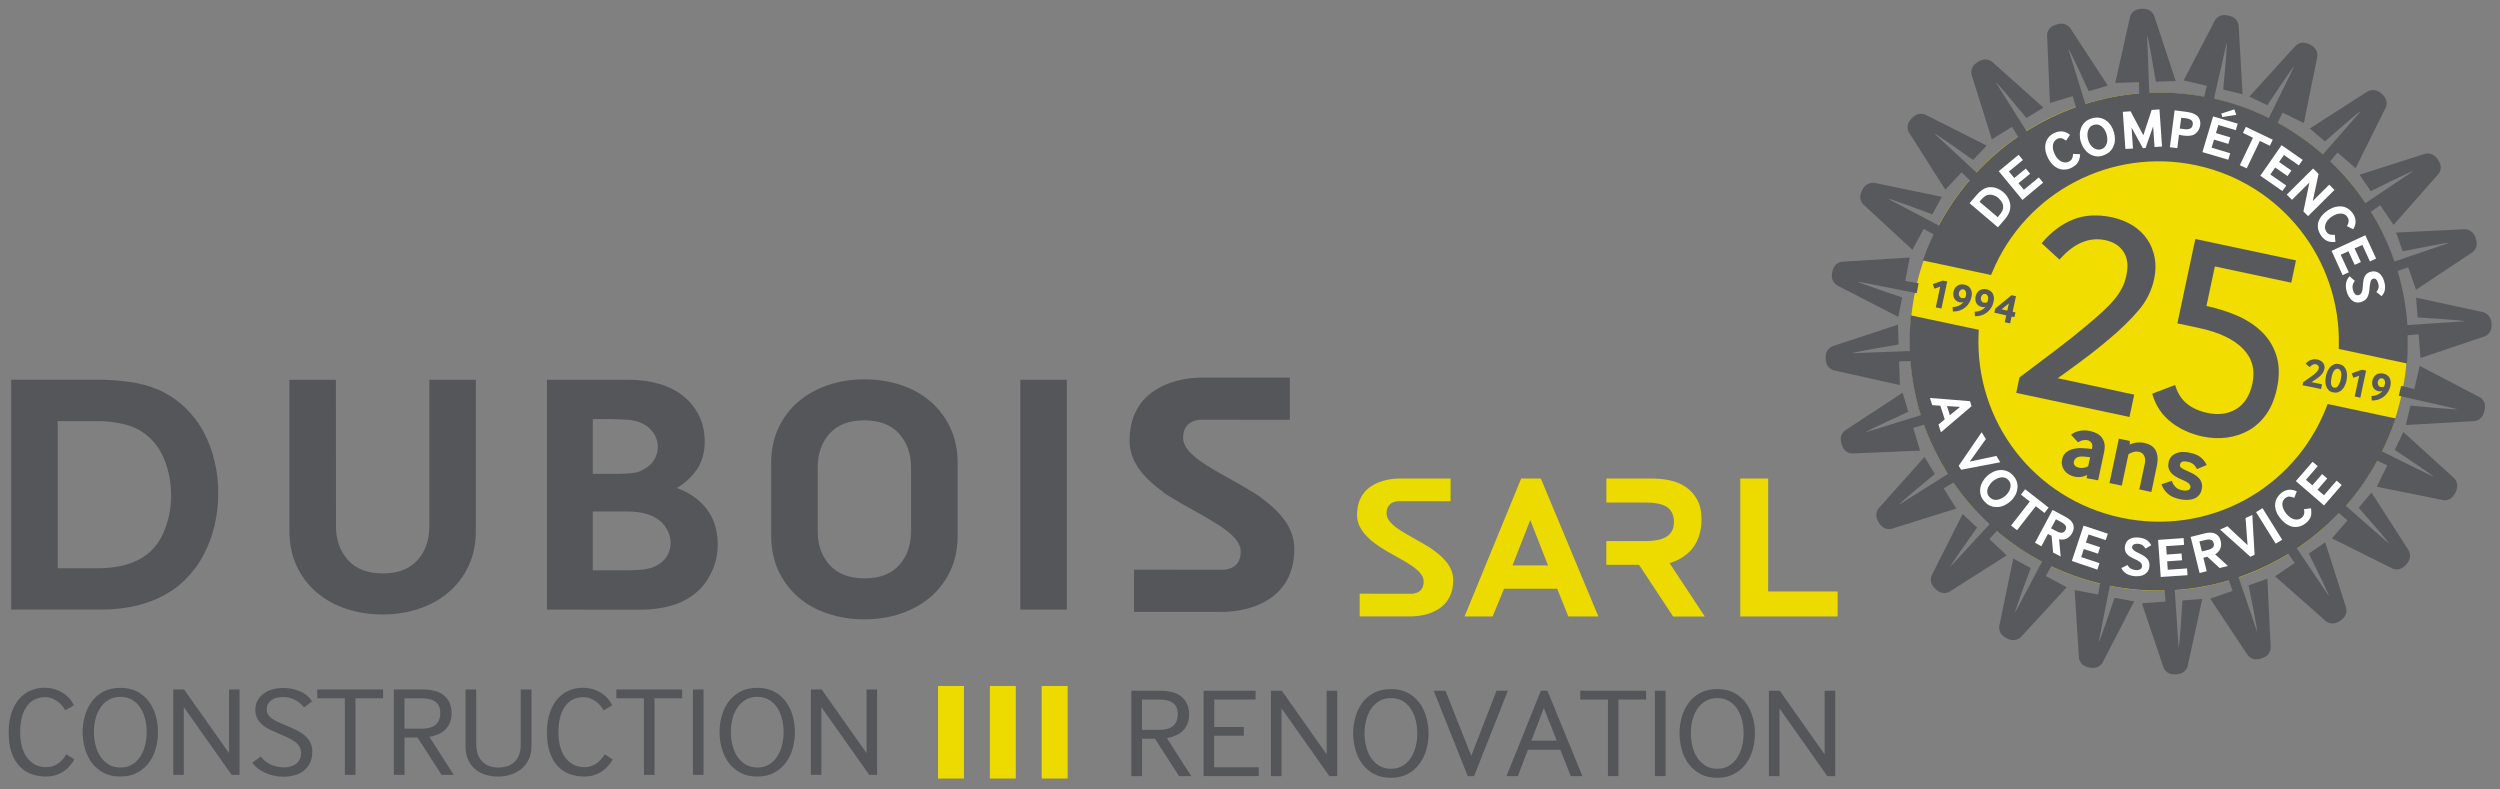 <?xml version="1.0" encoding="utf-8"?>
<!-- Generator: Adobe Illustrator 23.0.1, SVG Export Plug-In . SVG Version: 6.00 Build 0)  -->
<svg version="1.1" id="Calque_1" xmlns="http://www.w3.org/2000/svg" xmlns:xlink="http://www.w3.org/1999/xlink" x="0px" y="0px"
	 viewBox="0 0 380 120" style="enable-background:new 0 0 380 120;" xml:space="preserve">
<rect x="0" y="0" width="380" height="120" fill="#808080" stroke="none"/>
<style type="text/css">
	.st0{fill:#54565A;}
	.st1{fill:#EDDB00;}
	.st2{fill:#EBDC00;}
	.st3{fill:#F1DD00;}
	.st4{fill:#58595C;}
	.st5{fill:#FFFFFF;}
</style>
<path class="st0" d="M11.31,115.43c-0.18,0.31-0.39,0.62-0.65,0.93c-0.26,0.31-0.56,0.59-0.91,0.84c-0.35,0.25-0.76,0.45-1.22,0.6
	c-0.46,0.16-0.98,0.23-1.56,0.23c-0.8,0-1.54-0.13-2.22-0.38s-1.28-0.65-1.79-1.19s-0.91-1.23-1.2-2.07s-0.44-1.86-0.44-3.06
	c0-1.21,0.16-2.24,0.47-3.1s0.72-1.57,1.23-2.11c0.51-0.55,1.08-0.94,1.73-1.2c0.64-0.25,1.3-0.38,1.96-0.38
	c1.03,0,1.94,0.24,2.74,0.72c0.8,0.48,1.39,1.13,1.79,1.95l-1.32,0.76c-0.12-0.23-0.28-0.47-0.48-0.71s-0.43-0.45-0.69-0.64
	c-0.26-0.19-0.56-0.34-0.87-0.47c-0.32-0.12-0.66-0.18-1.03-0.18c-1.19,0-2.12,0.47-2.79,1.4s-1,2.27-1,3.99
	c0,0.84,0.1,1.59,0.3,2.25s0.48,1.21,0.83,1.65c0.35,0.45,0.77,0.79,1.25,1.01c0.48,0.23,1,0.34,1.55,0.34
	c0.39,0,0.74-0.05,1.05-0.16c0.3-0.1,0.58-0.24,0.83-0.42c0.25-0.17,0.47-0.38,0.67-0.62c0.2-0.24,0.38-0.49,0.54-0.75L11.31,115.43
	z"/>
<path class="st0" d="M15.72,117.45c-0.72-0.39-1.31-0.9-1.78-1.53c-0.47-0.63-0.81-1.35-1.04-2.16s-0.34-1.64-0.34-2.48
	s0.11-1.67,0.34-2.47c0.22-0.8,0.57-1.52,1.04-2.16s1.06-1.14,1.78-1.53c0.72-0.38,1.58-0.57,2.58-0.57c0.99,0,1.84,0.19,2.56,0.57
	s1.31,0.89,1.78,1.53c0.47,0.64,0.81,1.36,1.04,2.16c0.22,0.8,0.33,1.63,0.33,2.47s-0.11,1.67-0.33,2.48
	c-0.22,0.81-0.57,1.53-1.04,2.16c-0.47,0.63-1.06,1.14-1.78,1.53c-0.72,0.39-1.57,0.58-2.56,0.58
	C17.3,118.04,16.44,117.84,15.72,117.45z M15.25,114.98c0.34,0.51,0.76,0.91,1.26,1.22c0.5,0.3,1.1,0.46,1.79,0.46
	s1.29-0.15,1.79-0.46c0.5-0.3,0.91-0.71,1.24-1.22c0.32-0.51,0.57-1.08,0.73-1.72s0.24-1.3,0.24-1.98c0-0.66-0.08-1.31-0.23-1.96
	c-0.16-0.64-0.4-1.22-0.72-1.72c-0.33-0.51-0.74-0.91-1.25-1.22c-0.51-0.3-1.11-0.46-1.8-0.46s-1.29,0.15-1.8,0.46
	s-0.93,0.71-1.26,1.22s-0.58,1.08-0.73,1.72c-0.16,0.64-0.23,1.29-0.23,1.96s0.08,1.33,0.24,1.98
	C14.68,113.9,14.93,114.48,15.25,114.98z"/>
<path class="st0" d="M26.34,117.78V104.8h1.64l6.83,9.67v-9.67h1.6v12.98h-1.2l-7.27-10.3v10.3H26.34z"/>
<path class="st0" d="M39.65,115c0.39,0.55,0.91,0.95,1.54,1.23c0.64,0.27,1.29,0.41,1.95,0.41c0.35,0,0.69-0.04,1.01-0.13
	s0.6-0.22,0.83-0.39c0.24-0.17,0.43-0.41,0.57-0.69c0.14-0.29,0.21-0.62,0.21-1.01c0-0.36-0.09-0.68-0.26-0.96
	c-0.18-0.28-0.41-0.53-0.71-0.75s-0.64-0.42-1.02-0.59c-0.38-0.18-0.77-0.35-1.18-0.52c-0.46-0.2-0.91-0.39-1.36-0.59
	s-0.85-0.44-1.21-0.73s-0.65-0.61-0.87-0.99c-0.22-0.38-0.34-0.84-0.34-1.38c0-0.56,0.12-1.05,0.36-1.47s0.55-0.77,0.95-1.05
	c0.4-0.28,0.85-0.49,1.36-0.62c0.51-0.14,1.04-0.2,1.6-0.2c0.85,0,1.67,0.16,2.46,0.49c0.79,0.32,1.42,0.84,1.91,1.54l-1.24,0.93
	c-0.35-0.47-0.8-0.85-1.35-1.14s-1.15-0.44-1.8-0.44c-0.8,0-1.42,0.17-1.86,0.51c-0.44,0.35-0.66,0.8-0.66,1.37
	c0,0.32,0.08,0.6,0.23,0.83c0.16,0.23,0.37,0.44,0.65,0.62c0.28,0.19,0.61,0.37,1,0.54s0.83,0.36,1.32,0.56
	c0.46,0.19,0.91,0.4,1.36,0.62s0.85,0.48,1.2,0.78c0.35,0.3,0.64,0.65,0.85,1.05c0.22,0.4,0.32,0.88,0.32,1.44
	c0,0.66-0.12,1.23-0.36,1.71c-0.24,0.48-0.56,0.87-0.96,1.19c-0.41,0.31-0.88,0.54-1.41,0.68c-0.54,0.14-1.11,0.21-1.72,0.21
	c-0.46,0-0.92-0.05-1.37-0.15s-0.89-0.24-1.3-0.42s-0.79-0.41-1.14-0.67c-0.35-0.27-0.63-0.57-0.86-0.9L39.65,115z"/>
<path class="st0" d="M52.42,117.78v-11.64h-4.2v-1.34h10.01v1.34h-4.2v11.64H52.42z"/>
<path class="st0" d="M59.86,117.78V104.8h4.35c1.52,0,2.63,0.32,3.35,0.97s1.08,1.51,1.08,2.57c0,0.57-0.09,1.07-0.25,1.49
	c-0.17,0.42-0.41,0.78-0.71,1.07c-0.3,0.29-0.66,0.53-1.08,0.71s-0.86,0.31-1.33,0.39l3.7,5.78h-1.85l-3.66-5.68h-1.97v5.68H59.86z
	 M61.48,110.76h2.62c1.88,0,2.82-0.8,2.82-2.41c0-0.74-0.23-1.29-0.69-1.65s-1.12-0.55-1.99-0.55h-2.76V110.76z"/>
<path class="st0" d="M72.39,113.15c0,1.1,0.3,1.96,0.89,2.58c0.6,0.62,1.42,0.93,2.48,0.93c1.07,0,1.9-0.3,2.5-0.9
	s0.89-1.47,0.89-2.61v-8.35h1.63v8.64c0,0.77-0.14,1.43-0.42,2.01c-0.28,0.57-0.65,1.05-1.12,1.43s-1,0.67-1.61,0.87
	c-0.61,0.19-1.25,0.29-1.91,0.29c-0.7,0-1.36-0.1-1.96-0.29s-1.13-0.48-1.57-0.87c-0.45-0.38-0.8-0.86-1.05-1.43
	s-0.38-1.24-0.38-2.01v-8.64h1.62v8.35H72.39z"/>
<path class="st0" d="M93.13,115.43c-0.18,0.31-0.39,0.62-0.65,0.93s-0.56,0.59-0.91,0.84c-0.35,0.25-0.76,0.45-1.22,0.6
	c-0.46,0.16-0.98,0.23-1.56,0.23c-0.8,0-1.54-0.13-2.22-0.38s-1.28-0.65-1.79-1.19s-0.91-1.23-1.2-2.07
	c-0.29-0.84-0.44-1.86-0.44-3.06c0-1.21,0.16-2.24,0.47-3.1s0.72-1.57,1.23-2.11c0.51-0.55,1.08-0.94,1.73-1.2
	c0.64-0.25,1.3-0.38,1.96-0.38c1.03,0,1.94,0.24,2.74,0.72c0.8,0.48,1.39,1.13,1.79,1.95l-1.32,0.76c-0.12-0.23-0.28-0.47-0.48-0.71
	c-0.2-0.24-0.43-0.45-0.69-0.64s-0.56-0.34-0.87-0.47c-0.32-0.12-0.66-0.18-1.03-0.18c-1.19,0-2.12,0.47-2.79,1.4s-1,2.27-1,3.99
	c0,0.84,0.1,1.59,0.3,2.25c0.2,0.66,0.48,1.21,0.83,1.65c0.35,0.45,0.77,0.79,1.25,1.01c0.48,0.23,1,0.34,1.55,0.34
	c0.39,0,0.74-0.05,1.05-0.16c0.3-0.1,0.58-0.24,0.83-0.42c0.25-0.17,0.47-0.38,0.67-0.62c0.2-0.24,0.38-0.49,0.54-0.75L93.13,115.43
	z"/>
<path class="st0" d="M97.88,117.78v-11.64h-4.2v-1.34h10.01v1.34h-4.2v11.64H97.88z"/>
<path class="st0" d="M105.32,117.78V104.8h1.62v12.98H105.32z"/>
<path class="st0" d="M112.53,117.45c-0.72-0.39-1.31-0.9-1.78-1.53s-0.81-1.35-1.04-2.16s-0.34-1.64-0.34-2.48s0.11-1.67,0.34-2.47
	c0.22-0.8,0.57-1.52,1.04-2.16s1.06-1.14,1.78-1.53c0.72-0.38,1.58-0.57,2.58-0.57c0.99,0,1.84,0.19,2.56,0.57s1.31,0.89,1.78,1.53
	s0.81,1.36,1.04,2.16c0.22,0.8,0.33,1.63,0.33,2.47s-0.11,1.67-0.33,2.48c-0.22,0.81-0.57,1.53-1.04,2.16
	c-0.47,0.63-1.06,1.14-1.78,1.53s-1.57,0.58-2.56,0.58C114.1,118.04,113.24,117.84,112.53,117.45z M112.06,114.98
	c0.34,0.51,0.76,0.91,1.26,1.22c0.5,0.3,1.1,0.46,1.79,0.46s1.29-0.15,1.79-0.46c0.5-0.3,0.91-0.71,1.24-1.22
	c0.32-0.51,0.57-1.08,0.73-1.72s0.24-1.3,0.24-1.98c0-0.66-0.08-1.31-0.23-1.96c-0.16-0.64-0.4-1.22-0.72-1.72
	c-0.33-0.51-0.74-0.91-1.25-1.22c-0.51-0.3-1.11-0.46-1.8-0.46s-1.29,0.15-1.8,0.46s-0.93,0.71-1.26,1.22s-0.58,1.08-0.73,1.72
	c-0.16,0.64-0.23,1.29-0.23,1.96s0.08,1.33,0.24,1.98C111.49,113.9,111.73,114.48,112.06,114.98z"/>
<path class="st0" d="M123.25,117.78V104.8h1.64l6.83,9.67v-9.67h1.6v12.98h-1.2l-7.27-10.3v10.3H123.25z"/>
<path class="st0" d="M171.96,117.97v-12.98h4.35c1.52,0,2.63,0.32,3.35,0.97s1.08,1.51,1.08,2.57c0,0.57-0.08,1.07-0.25,1.49
	s-0.41,0.78-0.71,1.07s-0.66,0.53-1.08,0.71s-0.86,0.31-1.33,0.39l3.7,5.78h-1.85l-3.66-5.68h-1.97v5.68H171.96z M173.58,110.94
	h2.62c1.88,0,2.82-0.8,2.82-2.41c0-0.74-0.23-1.29-0.69-1.65s-1.12-0.55-1.99-0.55h-2.76V110.94z"/>
<path class="st0" d="M182.95,117.97v-12.98h7.9v1.34h-6.28v4.16h4.49v1.34h-4.51v4.79h6.78v1.34h-8.38V117.97z"/>
<path class="st0" d="M193.18,117.97v-12.98h1.65l6.82,9.67v-9.67h1.61v12.98h-1.2l-7.27-10.3v10.3H193.18z"/>
<path class="st0" d="M208.84,117.64c-0.72-0.39-1.31-0.9-1.78-1.53s-0.81-1.35-1.04-2.16c-0.22-0.81-0.34-1.64-0.34-2.48
	s0.11-1.67,0.34-2.47c0.22-0.8,0.57-1.52,1.04-2.16c0.47-0.64,1.06-1.14,1.78-1.53c0.72-0.38,1.58-0.57,2.58-0.57
	c0.99,0,1.84,0.19,2.56,0.57s1.31,0.89,1.78,1.53s0.81,1.36,1.04,2.16c0.22,0.8,0.34,1.63,0.34,2.47s-0.11,1.67-0.34,2.48
	c-0.22,0.81-0.57,1.53-1.04,2.16c-0.47,0.63-1.06,1.14-1.78,1.53s-1.57,0.58-2.56,0.58C210.42,118.22,209.56,118.03,208.84,117.64z
	 M208.38,115.17c0.34,0.51,0.76,0.91,1.26,1.22c0.5,0.3,1.1,0.46,1.79,0.46s1.29-0.15,1.79-0.46s0.91-0.71,1.24-1.22
	c0.32-0.51,0.57-1.08,0.73-1.72c0.16-0.64,0.24-1.3,0.24-1.98c0-0.66-0.08-1.31-0.23-1.96c-0.16-0.64-0.4-1.22-0.72-1.72
	c-0.32-0.51-0.74-0.91-1.25-1.22c-0.51-0.3-1.11-0.46-1.8-0.46s-1.29,0.15-1.8,0.46c-0.51,0.31-0.93,0.71-1.26,1.22
	s-0.58,1.08-0.73,1.72c-0.16,0.64-0.23,1.29-0.23,1.96s0.08,1.33,0.24,1.98C207.81,114.08,208.05,114.66,208.38,115.17z"/>
<path class="st0" d="M223.1,117.97l-5.18-12.98h1.79l3.92,9.89l3.84-9.89h1.73l-5.14,12.98H223.1z"/>
<path class="st0" d="M228.99,117.97l5.22-12.98h1l5.32,12.98h-1.77l-1.6-4.01h-4.91l-1.54,4.01H228.99z M232.77,112.58h3.86
	l-1.97-4.96L232.77,112.58z"/>
<path class="st0" d="M244.41,117.97v-11.64h-4.21v-1.34h10.01v1.34H246v11.64H244.41z"/>
<path class="st0" d="M251.54,117.97v-12.98h1.63v12.98H251.54z"/>
<path class="st0" d="M258.45,117.64c-0.72-0.39-1.31-0.9-1.78-1.53s-0.81-1.35-1.04-2.16c-0.22-0.81-0.34-1.64-0.34-2.48
	s0.11-1.67,0.34-2.47c0.22-0.8,0.57-1.52,1.04-2.16c0.47-0.64,1.06-1.14,1.78-1.53c0.72-0.38,1.58-0.57,2.58-0.57
	c0.99,0,1.84,0.19,2.56,0.57s1.31,0.89,1.78,1.53s0.81,1.36,1.04,2.16s0.34,1.63,0.34,2.47s-0.11,1.67-0.34,2.48
	c-0.22,0.81-0.57,1.53-1.04,2.16c-0.47,0.63-1.06,1.14-1.78,1.53s-1.57,0.58-2.56,0.58C260.03,118.22,259.16,118.03,258.45,117.64z
	 M257.98,115.17c0.34,0.51,0.76,0.91,1.26,1.22c0.5,0.3,1.1,0.46,1.79,0.46s1.29-0.15,1.79-0.46c0.5-0.3,0.91-0.71,1.24-1.22
	c0.32-0.51,0.57-1.08,0.73-1.72s0.24-1.3,0.24-1.98c0-0.66-0.08-1.31-0.23-1.96c-0.16-0.64-0.4-1.22-0.72-1.72
	c-0.32-0.51-0.74-0.91-1.25-1.22c-0.51-0.3-1.11-0.46-1.8-0.46s-1.29,0.15-1.8,0.46c-0.51,0.31-0.93,0.71-1.26,1.22
	c-0.33,0.51-0.58,1.08-0.73,1.72c-0.16,0.64-0.23,1.29-0.23,1.96s0.08,1.33,0.24,1.98C257.41,114.08,257.65,114.66,257.98,115.17z"
	/>
<path class="st0" d="M268.87,117.97v-12.98h1.65l6.82,9.67v-9.67h1.61v12.98h-1.2l-7.27-10.3v10.3H268.87z"/>
<g>
	<path class="st1" d="M142.58,118.34v-14.07h3.94v14.07H142.58z"/>
	<path class="st1" d="M150.46,118.34v-14.07h3.94v14.07H150.46z"/>
	<path class="st1" d="M158.34,118.34v-14.07h3.94v14.07H158.34z"/>
</g>
<path class="st1" d="M222.61,93.7l8.61-20.96h2.99l8.74,20.96h-4.56l-1.7-4.21h-8.08l-1.73,4.21H222.61z M229.9,85.94h5.4l-2.7-6.88
	L229.9,85.94z"/>
<path class="st1" d="M264.52,93.7V72.74h4.24V89.9h10.56v3.8C279.32,93.7,264.52,93.7,264.52,93.7z"/>
<g>
	<path class="st1" d="M253.77,85.59c0.86-0.25,1.6-0.6,2.21-1.04c0.62-0.44,1.12-0.95,1.51-1.52c0.39-0.58,0.68-1.21,0.86-1.9
		c0.19-0.69,0.28-1.41,0.28-2.17c0-1.24-0.23-2.25-0.68-3.05c-0.45-0.8-1.03-1.43-1.73-1.9c-0.7-0.47-1.49-0.8-2.37-0.99
		c-0.88-0.19-1.76-0.28-2.64-0.28h-7.04v3.65h5.91c1.61,0,2.74,0.25,3.39,0.74s0.97,1.24,0.97,2.25c0,0.94-0.35,1.65-1.04,2.14
		c-0.69,0.48-1.8,0.72-3.33,0.72h-5.91v3.61h4.97l5.19,7.86h4.81L253.77,85.59z"/>
</g>
<path class="st0" d="M51.07,79.98c0,2.09,0.61,3.81,1.83,5.16s2.98,2.02,5.29,2.02c2.3,0,4.06-0.67,5.27-2.02
	c1.2-1.34,1.8-3.06,1.8-5.16V57.73h7.07v22.94c0,1.99-0.37,3.77-1.1,5.34c-0.73,1.57-1.75,2.91-3.04,4.01s-2.79,1.94-4.51,2.51
	c-1.71,0.58-3.56,0.87-5.55,0.87c-1.95,0-3.8-0.29-5.53-0.87s-3.23-1.41-4.5-2.51c-1.28-1.1-2.28-2.44-3.01-4.01s-1.1-3.35-1.1-5.34
	V57.73h7.07L51.07,79.98L51.07,79.98z"/>
<rect x="155.09" y="57.73" class="st0" width="7.07" height="34.93"/>
<path class="st0" d="M191.49,75.53h0.1l-0.99-0.62c-1.21-0.75-2.47-1.46-3.69-2.14c-3.62-2.02-7.04-3.93-7.07-6.14
	c-0.01-0.94,0.24-1.65,0.76-2.13c0.91-0.84,2.35-0.71,2.4-0.7l13.06,0.01V57.4h-13.02c-0.24-0.02-5.45-0.23-8.76,2.92
	c-1.71,1.63-2.59,3.87-2.59,6.66c0,2.84,1.67,5.37,5.25,7.89h-0.1l0.99,0.62c1.2,0.75,2.47,1.46,3.69,2.14
	c3.62,2.02,7.04,3.93,7.07,6.14c0.01,0.94-0.24,1.65-0.76,2.13c-0.91,0.84-2.35,0.71-2.4,0.7l-13.06-0.01V93h13.02
	c0.03,0,0.16,0.01,0.36,0.01c1.27,0,5.55-0.21,8.4-2.93c1.71-1.63,2.59-3.87,2.59-6.66C196.73,80.57,195.06,78.05,191.49,75.53z"/>
<path class="st2" d="M217.29,83.22h0.02c-2.96-1.85-6.52-3.23-6.55-5.14c-0.03-2.12,2.1-1.9,2.1-1.9l7.63,0.01v-3.45h-7.62
	c0,0-6.6-0.32-6.6,5.54c0,2.07,1.62,3.64,3.6,4.93h-0.02c2.96,1.85,6.52,3.23,6.55,5.14c0.03,2.12-2.1,1.9-2.1,1.9l-7.63-0.01v3.45
	h7.62c0,0,6.6,0.32,6.6-5.54C220.89,86.08,219.27,84.51,217.29,83.22z"/>
<path class="st0" d="M144.46,65.05c-0.73-1.57-1.74-2.91-3.01-4.01c-1.27-1.1-2.78-1.94-4.5-2.51c-1.73-0.58-3.57-0.87-5.53-0.87
	c-1.99,0-3.84,0.29-5.55,0.87c-1.71,0.58-3.21,1.41-4.51,2.51c-1.29,1.1-2.3,2.44-3.04,4.01c-0.73,1.57-1.1,3.35-1.1,5.34v11.02
	c0,1.99,0.37,3.77,1.1,5.34c0.73,1.57,1.74,2.91,3.01,4.01c1.27,1.1,2.77,1.94,4.5,2.51c1.73,0.58,3.57,0.87,5.53,0.87
	c1.99,0,3.84-0.29,5.55-0.87s3.21-1.41,4.51-2.51c1.29-1.1,2.3-2.44,3.04-4.01c0.73-1.57,1.1-3.35,1.1-5.34V70.39
	C145.56,68.4,145.19,66.62,144.46,65.05z M138.48,80.73c0,2.09-0.6,3.81-1.8,5.16c-1.21,1.35-2.96,2.02-5.27,2.02
	c-2.3,0-4.07-0.67-5.29-2.02c-1.22-1.34-1.83-3.06-1.83-5.16v-9.66c0-2.09,0.6-3.81,1.8-5.16c1.21-1.35,2.96-2.02,5.27-2.02
	c2.3,0,4.07,0.67,5.29,2.02c1.22,1.34,1.83,3.06,1.83,5.16L138.48,80.73z"/>
<g>
	<path class="st0" d="M83.14,92.66V57.73H95.6c1.68,0,3.22,0.21,4.64,0.63c1.41,0.42,2.63,1.04,3.64,1.86s1.81,1.82,2.38,2.99
		c0.58,1.17,0.86,2.49,0.86,3.95c0,1.57-0.38,2.93-1.13,4.09c-0.75,1.15-1.79,2.13-3.12,2.93c1.89,0.66,3.4,1.72,4.53,3.17
		s1.7,3.27,1.7,5.47c0,1.85-0.52,3.61-1.57,5.29s-2.64,2.92-4.77,3.72c-0.8,0.28-1.67,0.49-2.59,0.63c-0.93,0.14-1.82,0.21-2.7,0.21
		L83.14,92.66L83.14,92.66z M90.1,72.03h3.46c0.8,0,1.57-0.03,2.3-0.1s1.26-0.19,1.57-0.37c0.91-0.42,1.56-0.95,1.96-1.6
		c0.4-0.64,0.6-1.32,0.6-2.02c0-0.84-0.27-1.61-0.81-2.33s-1.35-1.25-2.44-1.6c-0.18-0.03-0.41-0.08-0.71-0.13
		c-0.3-0.05-0.63-0.09-0.99-0.1s-0.73-0.03-1.1-0.05c-0.37-0.02-0.69-0.03-0.97-0.03H90.1V72.03z M90.1,86.69h5.03
		c1.22,0,2.18-0.05,2.88-0.16s1.27-0.28,1.73-0.52c0.77-0.42,1.33-0.93,1.68-1.55c0.35-0.61,0.52-1.25,0.52-1.91
		c0-0.77-0.22-1.52-0.66-2.25s-1.09-1.33-1.96-1.78c-0.56-0.28-1.2-0.48-1.91-0.6c-0.72-0.12-1.51-0.18-2.38-0.18H90.1V86.69z"/>
</g>
<path class="st0" d="M32.63,70.17c-0.37-1.59-0.92-3.07-1.65-4.45s-1.67-2.62-2.8-3.72c-1.14-1.1-2.45-2-3.95-2.7
	c-1.47-0.63-3-1.05-4.61-1.26s-3.07-0.32-4.4-0.32H8.77H5.24H1.7v34.93h3.53h3.53h6.71c3.25,0,6.15-0.59,8.69-1.78
	c1.5-0.7,2.82-1.61,3.95-2.72c1.13-1.12,2.08-2.38,2.83-3.8c0.75-1.41,1.31-2.91,1.68-4.51c0.37-1.59,0.55-3.2,0.55-4.84
	C33.19,73.37,33,71.76,32.63,70.17z M24.81,81.06c-0.81,1.8-2.04,3.13-3.72,4.01c-1.68,0.87-3.79,1.31-6.34,1.31H8.77V64.01h6.14
	c1.22,0,2.43,0.13,3.61,0.39c1.19,0.26,2.18,0.66,2.99,1.18c1.53,0.98,2.67,2.35,3.4,4.11s1.1,3.64,1.1,5.63
	C26.01,77.35,25.61,79.26,24.81,81.06z"/>
<g>
	
		<ellipse transform="matrix(0.208 -0.978 0.978 0.208 209.125 362.029)" class="st3" cx="328.1" cy="51.89" rx="37.85" ry="37.8"/>
	<g>
		<g>
			<path class="st4" d="M317.18,72.69l0.03-0.52c-0.24,0.16-0.52,0.27-0.86,0.32c-0.33,0.05-0.67,0.04-1.04-0.04
				c-0.29-0.07-0.57-0.17-0.84-0.33s-0.48-0.35-0.65-0.57c-0.17-0.23-0.31-0.49-0.37-0.79c-0.08-0.29-0.08-0.61,0-0.95
				c0.07-0.33,0.2-0.61,0.4-0.84c0.2-0.23,0.43-0.4,0.7-0.53c0.27-0.13,0.57-0.21,0.9-0.27c0.32-0.05,0.67-0.07,1.02-0.05
				c0.24,0,0.51,0.03,0.79,0.05c0.28,0.04,0.52,0.07,0.71,0.08l0.05-0.23c0.05-0.27,0.01-0.51-0.13-0.72
				c-0.15-0.21-0.35-0.33-0.6-0.39c-0.16-0.04-0.37-0.04-0.63,0c-0.27,0.03-0.52,0.15-0.8,0.32l-1.06-1.14
				c0.23-0.19,0.47-0.33,0.72-0.43c0.25-0.11,0.52-0.17,0.78-0.2c0.25-0.04,0.51-0.04,0.75-0.03c0.24,0.01,0.45,0.04,0.65,0.09
				c0.39,0.08,0.74,0.21,1.04,0.37c0.31,0.17,0.56,0.39,0.75,0.64c0.19,0.27,0.32,0.56,0.39,0.92c0.07,0.35,0.04,0.75-0.05,1.22
				l-0.92,4.34L317.18,72.69z M317.7,69.51c-0.19-0.03-0.39-0.05-0.6-0.08c-0.21-0.03-0.41-0.03-0.61-0.04
				c-0.41-0.01-0.71,0.07-0.9,0.21c-0.19,0.15-0.31,0.33-0.36,0.55c-0.05,0.23,0,0.43,0.13,0.59c0.13,0.17,0.37,0.29,0.69,0.36
				c0.23,0.05,0.47,0.05,0.71,0c0.24-0.04,0.45-0.12,0.64-0.23L317.7,69.51z"/>
			<path class="st4" d="M320.64,73.43l1.43-6.75l1.67,0.35l-0.03,0.55c0.33-0.16,0.68-0.27,1.07-0.31c0.39-0.04,0.76-0.03,1.14,0.05
				c0.37,0.08,0.71,0.2,0.99,0.37c0.29,0.17,0.52,0.4,0.7,0.68c0.17,0.28,0.28,0.63,0.33,1.02c0.04,0.4,0.01,0.86-0.09,1.39l-0.84,4
				l-1.83-0.39l0.82-3.85c0.11-0.51,0.08-0.94-0.08-1.26c-0.16-0.33-0.44-0.53-0.84-0.61c-0.28-0.05-0.56-0.04-0.83,0.04
				c-0.27,0.09-0.52,0.2-0.72,0.33l-1.02,4.78L320.64,73.43z"/>
			<path class="st4" d="M330.12,73.08c0.09,0.33,0.27,0.63,0.51,0.9s0.57,0.44,1,0.53c0.37,0.08,0.68,0.08,0.91,0.01
				c0.24-0.07,0.37-0.21,0.41-0.41s-0.04-0.39-0.23-0.59c-0.19-0.2-0.57-0.41-1.16-0.65c-0.35-0.15-0.64-0.29-0.92-0.47
				c-0.27-0.17-0.49-0.36-0.67-0.57c-0.17-0.21-0.28-0.44-0.35-0.71c-0.07-0.25-0.05-0.55,0.01-0.88c0.12-0.6,0.48-1.03,1.06-1.3
				c0.57-0.27,1.3-0.31,2.14-0.13c0.76,0.16,1.35,0.41,1.74,0.76c0.4,0.35,0.68,0.72,0.84,1.12l-1.47,0.61
				c-0.12-0.25-0.29-0.49-0.52-0.7s-0.52-0.35-0.88-0.41c-0.39-0.08-0.68-0.08-0.86,0c-0.17,0.08-0.28,0.23-0.32,0.4
				c-0.04,0.21,0.01,0.39,0.19,0.52c0.16,0.13,0.49,0.31,0.98,0.51c0.39,0.17,0.74,0.35,1.04,0.52c0.29,0.19,0.53,0.39,0.72,0.6
				c0.19,0.23,0.31,0.47,0.37,0.74c0.07,0.27,0.07,0.56,0,0.9c-0.08,0.36-0.21,0.67-0.43,0.9c-0.2,0.24-0.45,0.41-0.76,0.52
				c-0.29,0.12-0.63,0.17-1,0.19c-0.37,0.01-0.76-0.03-1.16-0.12c-0.8-0.17-1.42-0.45-1.86-0.87c-0.44-0.41-0.74-0.87-0.9-1.39
				L330.12,73.08z"/>
		</g>
	</g>
	<path class="st4" d="M312.78,57.49c1.23-0.88,2.5-1.8,3.77-2.75l0,0c1.43-1.06,2.86-2.19,4.24-3.38c1.55-1.3,2.95-2.66,4.18-4.08
		c1.26-1.43,2.09-3.09,2.47-4.93c0.24-1.11,0.25-2.19,0.07-3.19c-0.19-1.02-0.57-1.95-1.12-2.77c-0.56-0.83-1.31-1.54-2.21-2.11
		c-0.91-0.57-1.98-1-3.19-1.26c-2.15-0.45-4.12-0.35-5.83,0.33c-1.71,0.67-3.27,1.82-4.64,3.41l-0.19,0.21l2.71,2.49l0.2-0.21
		c2.11-2.33,4.38-3.25,6.78-2.74c1.26,0.27,2.17,0.86,2.77,1.78c0.6,0.92,0.74,2.14,0.41,3.62c-0.15,0.7-0.37,1.34-0.68,1.92
		c-0.31,0.59-0.71,1.19-1.2,1.76c-0.49,0.59-1.08,1.19-1.75,1.8c-0.68,0.61-1.44,1.3-2.29,2c-1.47,1.24-3.09,2.53-4.8,3.82
		c-1.72,1.31-3.53,2.67-5.43,4.09l-0.09,0.07l-0.49,2.35l17.21,3.66l0.72-3.39L312.78,57.49z"/>
	<path class="st4" d="M346.07,54.25c-0.4-1.4-1.11-2.62-2.1-3.64c-0.99-1-2.23-1.86-3.7-2.53c-1.47-0.65-3.1-1.19-4.85-1.56
		l-0.04-0.01l1.28-6.01l11.61,2.47l0.72-3.39l-15.3-3.25l-2.73,12.82l3.31,0.71c3.02,0.64,5.27,1.71,6.68,3.17
		c1.39,1.44,1.86,3.15,1.42,5.24c-0.39,1.84-1.22,3.15-2.45,3.9c-1.24,0.75-2.71,0.95-4.37,0.6c-2.57-0.55-4.14-1.84-4.84-3.96
		l-0.09-0.29l-3.48,1.32l0.08,0.27c0.51,1.66,1.46,3.03,2.82,4.09c1.35,1.04,2.93,1.75,4.7,2.14c1.27,0.27,2.53,0.33,3.74,0.17
		c1.22-0.16,2.35-0.53,3.38-1.12c1.02-0.59,1.91-1.42,2.63-2.45c0.72-1.03,1.26-2.31,1.58-3.82
		C346.49,57.27,346.47,55.64,346.07,54.25z"/>
	<g>
		<g>
			<path class="st4" d="M349.98,58.56l0.11-0.48c0.31-0.21,0.61-0.41,0.92-0.64c0.31-0.21,0.6-0.43,0.87-0.65
				c0.13-0.12,0.25-0.24,0.36-0.36c0.11-0.12,0.17-0.27,0.21-0.44c0.04-0.16,0.01-0.29-0.07-0.4c-0.08-0.11-0.2-0.19-0.37-0.23
				c-0.15-0.03-0.32-0.01-0.48,0.08c-0.17,0.08-0.32,0.2-0.47,0.36l-0.6-0.51c0.09-0.12,0.2-0.21,0.32-0.32
				c0.12-0.09,0.25-0.17,0.41-0.24c0.15-0.05,0.31-0.09,0.49-0.12c0.17-0.01,0.36,0,0.57,0.04c0.17,0.04,0.35,0.09,0.49,0.19
				c0.15,0.08,0.27,0.19,0.37,0.31c0.09,0.12,0.16,0.27,0.2,0.43c0.04,0.16,0.04,0.33,0,0.52c-0.05,0.23-0.15,0.45-0.29,0.65
				c-0.15,0.2-0.33,0.39-0.55,0.56c-0.19,0.15-0.37,0.29-0.57,0.41c-0.2,0.12-0.39,0.25-0.55,0.37l1.6,0.33l-0.15,0.71L349.98,58.56
				z"/>
			<path class="st4" d="M353.95,59.3c-0.17-0.17-0.29-0.37-0.37-0.61c-0.08-0.23-0.12-0.48-0.12-0.75c0-0.27,0.03-0.52,0.08-0.78
				c0.05-0.25,0.13-0.49,0.24-0.74c0.11-0.24,0.24-0.45,0.4-0.63c0.16-0.17,0.36-0.31,0.59-0.4c0.23-0.09,0.48-0.11,0.79-0.04
				c0.29,0.07,0.52,0.17,0.7,0.35s0.29,0.37,0.37,0.6c0.08,0.23,0.12,0.48,0.12,0.75c0,0.27-0.03,0.52-0.08,0.78
				c-0.05,0.25-0.13,0.49-0.24,0.74s-0.24,0.45-0.4,0.63c-0.16,0.17-0.36,0.31-0.59,0.4c-0.23,0.09-0.49,0.11-0.78,0.04
				C354.35,59.59,354.11,59.47,353.95,59.3z M354.33,58.4c0.03,0.15,0.08,0.25,0.16,0.35s0.17,0.15,0.29,0.17
				c0.12,0.03,0.24,0.01,0.35-0.04c0.11-0.05,0.2-0.15,0.28-0.27c0.08-0.12,0.16-0.27,0.23-0.43s0.12-0.35,0.16-0.55
				s0.07-0.39,0.08-0.56c0.01-0.17,0-0.33-0.03-0.47c-0.03-0.13-0.08-0.25-0.16-0.35c-0.08-0.09-0.17-0.16-0.29-0.19
				c-0.12-0.03-0.24-0.01-0.35,0.04c-0.11,0.05-0.2,0.13-0.28,0.25s-0.16,0.25-0.21,0.43c-0.07,0.16-0.12,0.35-0.16,0.55
				s-0.07,0.39-0.08,0.56C354.29,58.1,354.31,58.26,354.33,58.4z"/>
			<path class="st4" d="M357.92,60.26l0.67-3.15l-0.88,0.31l-0.25-0.68L359,56.2l0.65,0.13l-0.88,4.12L357.92,60.26z"/>
			<path class="st4" d="M360.46,60.19c0.33,0,0.65-0.07,0.95-0.21c0.29-0.13,0.52-0.32,0.7-0.56c-0.08,0.04-0.19,0.05-0.29,0.07
				c-0.11,0-0.21,0-0.32-0.03c-0.2-0.04-0.36-0.12-0.49-0.23c-0.13-0.11-0.24-0.24-0.31-0.39c-0.08-0.15-0.12-0.31-0.13-0.48
				c-0.01-0.17-0.01-0.35,0.03-0.51c0.04-0.17,0.11-0.33,0.19-0.48c0.09-0.15,0.21-0.28,0.35-0.39c0.15-0.11,0.31-0.17,0.49-0.21
				c0.19-0.04,0.4-0.04,0.63,0.01c0.17,0.04,0.35,0.11,0.51,0.2c0.16,0.09,0.28,0.23,0.39,0.37c0.11,0.16,0.17,0.35,0.21,0.56
				c0.04,0.21,0.03,0.45-0.03,0.74c-0.07,0.31-0.17,0.6-0.33,0.87c-0.16,0.27-0.35,0.51-0.59,0.71c-0.24,0.2-0.52,0.36-0.84,0.48
				c-0.32,0.12-0.67,0.17-1.07,0.16L360.46,60.19z M362.1,58.83c0.09,0,0.17-0.01,0.27-0.05c0.03-0.04,0.04-0.09,0.07-0.16
				c0.03-0.07,0.04-0.13,0.05-0.19c0.03-0.15,0.04-0.27,0.03-0.37c-0.01-0.11-0.04-0.2-0.08-0.28c-0.04-0.08-0.09-0.13-0.15-0.19
				c-0.05-0.04-0.12-0.08-0.19-0.09c-0.08-0.01-0.16-0.01-0.24,0.01c-0.08,0.03-0.15,0.05-0.2,0.11c-0.05,0.05-0.11,0.11-0.15,0.19
				c-0.04,0.08-0.07,0.15-0.08,0.23c-0.01,0.08-0.03,0.16-0.01,0.25c0.01,0.08,0.03,0.16,0.07,0.23c0.03,0.07,0.08,0.13,0.13,0.19
				c0.07,0.05,0.13,0.09,0.23,0.11C361.93,58.83,362.02,58.83,362.1,58.83z"/>
		</g>
	</g>
	<g>
		<g>
			<path class="st4" d="M294.24,46.72l0.67-3.15l-0.88,0.31l-0.25-0.7l1.55-0.53l0.65,0.13l-0.88,4.12L294.24,46.72z"/>
			<path class="st4" d="M296.79,46.67c0.33,0,0.65-0.07,0.95-0.21c0.29-0.13,0.52-0.32,0.7-0.56c-0.08,0.04-0.19,0.05-0.29,0.07
				c-0.11,0-0.21,0-0.32-0.03c-0.2-0.04-0.36-0.12-0.49-0.23c-0.13-0.11-0.24-0.24-0.31-0.39c-0.08-0.15-0.12-0.31-0.13-0.48
				c-0.01-0.17-0.01-0.35,0.03-0.51c0.04-0.17,0.11-0.33,0.19-0.48c0.09-0.15,0.21-0.28,0.35-0.39c0.15-0.11,0.31-0.17,0.49-0.21
				c0.19-0.04,0.4-0.04,0.63,0.01c0.17,0.04,0.35,0.11,0.51,0.2c0.16,0.09,0.29,0.23,0.39,0.37c0.11,0.16,0.17,0.35,0.21,0.56
				s0.03,0.45-0.03,0.74c-0.07,0.31-0.17,0.6-0.33,0.87c-0.16,0.27-0.35,0.51-0.59,0.71c-0.24,0.2-0.52,0.36-0.84,0.48
				c-0.32,0.12-0.68,0.17-1.07,0.16L296.79,46.67z M298.43,45.31c0.09,0,0.17-0.01,0.27-0.05c0.03-0.04,0.04-0.09,0.07-0.16
				c0.03-0.07,0.04-0.13,0.05-0.19c0.03-0.15,0.04-0.27,0.03-0.37c-0.01-0.11-0.04-0.2-0.08-0.28c-0.04-0.08-0.09-0.13-0.15-0.19
				c-0.05-0.04-0.12-0.08-0.19-0.09c-0.08-0.01-0.16-0.01-0.24,0.01c-0.08,0.03-0.15,0.05-0.2,0.11c-0.05,0.05-0.11,0.11-0.15,0.19
				c-0.04,0.08-0.07,0.15-0.08,0.23c-0.01,0.08-0.03,0.16-0.01,0.25c0.01,0.08,0.03,0.16,0.07,0.23c0.03,0.07,0.08,0.13,0.13,0.19
				c0.07,0.05,0.13,0.09,0.23,0.11C298.25,45.29,298.35,45.31,298.43,45.31z"/>
			<path class="st4" d="M300.15,47.38c0.33,0,0.65-0.07,0.95-0.21c0.29-0.13,0.52-0.32,0.7-0.56c-0.08,0.04-0.19,0.05-0.29,0.07
				c-0.11,0-0.21,0-0.32-0.03c-0.2-0.04-0.36-0.12-0.49-0.23c-0.13-0.11-0.24-0.24-0.31-0.39c-0.08-0.15-0.12-0.31-0.13-0.48
				c-0.01-0.17-0.01-0.35,0.03-0.51c0.04-0.17,0.11-0.33,0.19-0.48c0.09-0.15,0.21-0.28,0.35-0.39c0.15-0.11,0.31-0.17,0.49-0.21
				c0.19-0.04,0.4-0.04,0.63,0.01c0.17,0.04,0.35,0.11,0.51,0.2c0.16,0.09,0.29,0.23,0.39,0.37c0.11,0.16,0.17,0.35,0.21,0.56
				s0.03,0.45-0.03,0.74c-0.07,0.31-0.17,0.6-0.33,0.87c-0.16,0.27-0.35,0.51-0.59,0.71c-0.24,0.2-0.52,0.36-0.84,0.48
				c-0.32,0.12-0.68,0.17-1.07,0.16L300.15,47.38z M301.78,46.01c0.09,0,0.17-0.01,0.27-0.05c0.03-0.04,0.04-0.09,0.07-0.16
				c0.03-0.07,0.04-0.13,0.05-0.19c0.03-0.15,0.04-0.27,0.03-0.37c-0.01-0.11-0.04-0.2-0.08-0.28c-0.04-0.08-0.09-0.13-0.15-0.19
				c-0.05-0.04-0.12-0.08-0.19-0.09c-0.08-0.01-0.16-0.01-0.24,0.01c-0.08,0.03-0.15,0.05-0.2,0.11c-0.05,0.05-0.11,0.11-0.15,0.19
				c-0.04,0.08-0.07,0.15-0.08,0.23c-0.01,0.08-0.03,0.16-0.01,0.25c0.01,0.08,0.03,0.16,0.07,0.23c0.03,0.07,0.08,0.13,0.13,0.19
				c0.07,0.05,0.13,0.09,0.23,0.11C301.62,46,301.7,46.01,301.78,46.01z"/>
			<path class="st4" d="M303.14,47.52l0.13-0.61l2.49-2.04l0.67,0.15l-0.51,2.37l0.43,0.09l-0.15,0.72l-0.43-0.09l-0.23,1.04
				l-0.82-0.17l0.23-1.04L303.14,47.52z M304.24,47.02l0.87,0.19l0.24-1.1L304.24,47.02z"/>
		</g>
	</g>
	<g>
		<path class="st4" d="M377.04,60.44l-9.24-4.82l-0.83,3.52l-2-0.49l-0.35,1.51c0,0,7.22,1.63,8.73,1.99
			c1.24,0.28-6.96-0.49-6.96-0.49l-0.71,2.94l10.52-0.6c0.91-0.21,1.26-0.8,1.43-1.54l0,0C377.82,61.72,377.76,61.01,377.04,60.44z"
			/>
		<path class="st4" d="M289.12,45.21c0,0-7.81-2.62-6.56-2.38c1.52,0.29,8.78,1.74,8.78,1.74l0.29-1.51l-2.03-0.36l0.68-3.56
			l-10.4,0.65c-0.9,0.23-1.23,0.84-1.38,1.58l0,0c-0.15,0.74-0.05,1.42,0.68,1.98l9.37,4.82L289.12,45.21z"/>
		<path class="st4" d="M290.69,37.97l1.71-3.18l1.5,0.83c-0.51,1.08-0.98,2.19-1.39,3.34l-0.23,0.63l10.36,2.21l0.19-0.44
			c5.05-12.15,18.08-18.98,30.98-16.24s22.01,14.27,21.69,27.44l-0.01,0.48l10.36,2.21l0.05-0.65c0.09-1.22,0.11-2.43,0.08-3.64
			l1.66-0.15l0.27,3.61l9.88-3.33c0.8-0.45,0.96-1.14,0.92-1.88l0,0c-0.05-0.75-0.31-1.38-1.18-1.74l-10.29-2.23l0.24,3.01
			c0,0,8.22,0.51,6.95,0.6c-1.32,0.09-6.91,0.47-8.5,0.56c-0.19-2.81-0.7-5.56-1.48-8.21l1.6-0.57l1.19,3.41l8.67-5.76
			c0.65-0.64,0.64-1.35,0.4-2.06l0,0c-0.24-0.71-0.65-1.26-1.58-1.38l-10.52,0.51l1,2.85c0,0,8.07-1.63,6.87-1.22
			c-1.27,0.44-6.66,2.27-8.11,2.77c-0.91-2.66-2.11-5.2-3.58-7.58l1.4-0.98l2.03,2.99l6.9-7.82c0.47-0.8,0.27-1.47-0.15-2.09l0,0
			c-0.41-0.61-0.96-1.04-1.88-0.92l-10.04,3.21l1.71,2.49c0,0,7.38-3.66,6.32-2.95c-1.12,0.75-5.87,3.93-7.12,4.77
			c-1.55-2.31-3.34-4.44-5.36-6.36l1.11-1.32l2.74,2.37l4.64-9.33c0.24-0.9-0.12-1.48-0.68-1.98l0,0c-0.56-0.49-1.2-0.76-2.06-0.4
			l-8.86,5.69l2.3,1.96c0,0,6.17-5.45,5.35-4.49c-0.88,1.02-4.65,5.32-5.65,6.46c-2.1-1.84-4.4-3.46-6.87-4.81l0.72-1.54l3.25,1.58
			l2.06-10.21c0.01-0.92-0.49-1.4-1.18-1.74l0,0c-0.67-0.33-1.35-0.43-2.09,0.15l-7.08,7.79l2.73,1.3c0,0,4.56-6.87,4-5.72
			c-0.59,1.2-3.09,6.28-3.77,7.67c-2.61-1.3-5.4-2.3-8.34-2.95c0.35-1.52,1.59-7.03,1.9-8.34c0.28-1.24-0.49,6.96-0.49,6.96
			l2.94,0.71l-0.6-10.52c-0.21-0.91-0.8-1.26-1.54-1.43l0,0c-0.74-0.17-1.43-0.11-2,0.61l-4.82,9.24l3.52,0.83l-0.4,1.64
			c-2.79-0.51-5.59-0.7-8.34-0.59c-0.05-1.54-0.28-7.22-0.32-8.55c-0.04-1.27,1.32,6.86,1.32,6.86l3.02-0.08l-3.3-10.01
			c-0.44-0.82-1.1-1.02-1.84-0.99l0,0c-0.75,0.03-1.4,0.27-1.78,1.11l-2.27,10.17l3.61-0.12l0.03,1.71
			c-2.81,0.23-5.55,0.78-8.19,1.6c-0.44-1.44-2.14-6.91-2.54-8.21c-0.37-1.22,3.06,6.28,3.06,6.28l2.9-0.86l-5.77-8.81
			c-0.64-0.68-1.32-0.7-2.04-0.47l0,0c-0.72,0.21-1.3,0.61-1.43,1.52l0.44,10.41l3.46-1.04l0.48,1.67c-2.63,0.94-5.15,2.17-7.5,3.65
			c-0.79-1.24-3.86-6.13-4.58-7.28c-0.67-1.08,4.57,5.28,4.57,5.28l2.58-1.58l-7.86-7.02c-0.79-0.49-1.46-0.32-2.1,0.07l0,0
			c-0.63,0.4-1.1,0.94-0.99,1.84l3.11,9.94l3.07-1.91l0.91,1.5c-2.3,1.58-4.42,3.41-6.32,5.45c-1.12-1.04-5.31-4.91-6.3-5.83
			c-0.94-0.87,5.79,3.92,5.79,3.92l2.07-2.19l-9.41-4.74c-0.9-0.27-1.5,0.07-2,0.61l0,0c-0.51,0.55-0.82,1.18-0.47,2.04l5.59,8.79
			l2.47-2.63l1.23,1.19c-1.79,2.1-3.38,4.4-4.69,6.9c-1.36-0.72-6.39-3.37-7.58-4c-1.12-0.6,6.6,2.29,6.6,2.29l1.44-2.66
			l-10.32-2.14c-0.94-0.03-1.43,0.45-1.78,1.11l0,0c-0.35,0.65-0.48,1.35,0.07,2.1L290.69,37.97z"/>
		<path class="st4" d="M373.1,72.74l-7.79-7.08l-1.3,2.73c0,0,6.87,4.56,5.72,4c-1.2-0.59-6.23-3.06-7.66-3.77
			c0.7-1.42,1.31-2.89,1.84-4.41l0.21-0.61l-10.32-2.19l-0.17,0.45c-4.89,12.56-18.02,19.63-31.21,16.83
			c-13.21-2.81-22.31-14.61-21.67-28.07l0.03-0.49l-10.32-2.19l-0.05,0.65c-0.15,1.6-0.17,3.19-0.12,4.77
			c-1.52,0.05-7.23,0.28-8.57,0.32c-1.27,0.04,6.86-1.32,6.86-1.32l-0.08-3.02l-10.01,3.3c-0.82,0.44-1.02,1.1-0.99,1.84l0,0
			c0.03,0.75,0.27,1.4,1.11,1.78l10.17,2.27l-0.12-3.61l1.72-0.04c0.23,2.83,0.76,5.59,1.58,8.23c-1.48,0.45-6.9,2.14-8.18,2.53
			c-1.22,0.37,6.28-3.05,6.28-3.05l-0.86-2.9l-8.81,5.77c-0.68,0.64-0.69,1.32-0.47,2.04l0,0c0.21,0.72,0.61,1.3,1.52,1.43
			l10.41-0.44l-1.04-3.46l1.63-0.47c0.94,2.63,2.17,5.15,3.64,7.48c-1.28,0.82-6.12,3.85-7.26,4.57c-1.08,0.67,5.28-4.57,5.28-4.57
			l-1.58-2.58l-7.02,7.86c-0.49,0.79-0.32,1.46,0.07,2.1l0,0c0.4,0.63,0.94,1.1,1.84,0.99l9.94-3.11l-1.91-3.07l1.47-0.88
			c1.59,2.31,3.42,4.44,5.49,6.35c-1.06,1.14-4.91,5.29-5.81,6.28c-0.87,0.94,3.92-5.79,3.92-5.79l-2.19-2.07l-4.74,9.41
			c-0.27,0.9,0.07,1.5,0.61,2l0,0c0.55,0.51,1.18,0.82,2.04,0.47l8.79-5.59l-2.63-2.47l1.11-1.24c2.1,1.79,4.4,3.37,6.88,4.68
			c-0.72,1.38-3.35,6.38-4,7.56c-0.6,1.12,2.29-6.6,2.29-6.6l-2.66-1.44l-2.14,10.32c-0.03,0.94,0.45,1.43,1.11,1.78l0,0
			c0.65,0.35,1.35,0.48,2.1-0.07l7.06-7.67l-3.18-1.71l0.82-1.48c2.34,1.11,4.81,1.99,7.42,2.62l-0.29,1.67l-3.56-0.68l0.65,10.4
			c0.23,0.9,0.84,1.23,1.58,1.38l0,0c0.74,0.15,1.42,0.05,1.98-0.68l4.82-9.37l-2.97-0.55c0,0-2.62,7.81-2.38,6.56
			c0.25-1.31,1.35-6.86,1.66-8.39c2.79,0.56,5.59,0.79,8.33,0.72l0.15,1.68l-3.61,0.27l3.33,9.88c0.45,0.8,1.14,0.96,1.88,0.92l0,0
			c0.75-0.05,1.38-0.31,1.74-1.18l2.23-10.29l-3.01,0.24c0,0-0.51,8.22-0.6,6.95c-0.09-1.34-0.47-6.95-0.57-8.53
			c2.81-0.19,5.57-0.68,8.23-1.47l0.57,1.59l-3.41,1.19l5.76,8.67c0.64,0.65,1.35,0.64,2.06,0.4l0,0c0.71-0.24,1.26-0.65,1.38-1.58
			l-0.51-10.52l-2.85,1c0,0,1.63,8.07,1.22,6.87c-0.44-1.27-2.26-6.63-2.75-8.1c2.65-0.91,5.19-2.1,7.58-3.56l0.96,1.39l-2.99,2.03
			l7.82,6.9c0.8,0.47,1.47,0.27,2.09-0.15l0,0c0.61-0.41,1.04-0.96,0.92-1.88l-3.21-10.04l-2.49,1.71c0,0,3.66,7.38,2.95,6.32
			c-0.75-1.11-3.89-5.8-4.76-7.1c2.31-1.55,4.46-3.34,6.39-5.37l1.3,1.1l-2.37,2.74l9.33,4.64c0.9,0.24,1.48-0.12,1.98-0.68l0,0
			c0.49-0.56,0.76-1.2,0.4-2.06l-5.69-8.86l-1.96,2.3c0,0,5.45,6.17,4.49,5.35c-1.02-0.88-5.25-4.6-6.43-5.63
			c1.83-2.09,3.43-4.38,4.78-6.87l1.51,0.71l-1.58,3.25l10.21,2.06c0.92,0.01,1.4-0.49,1.74-1.18l0,0
			C373.57,74.16,373.66,73.48,373.1,72.74z"/>
	</g>
	<g>
		<path class="st5" d="M293.35,60.49l6.09,0.49l0.24,0.76l-4.66,3.97l-0.37-1.18l0.95-0.79l-0.67-2.07l-1.23-0.09L293.35,60.49z
			 M295.94,61.72l0.44,1.39l1.55-1.26L295.94,61.72z"/>
		<path class="st5" d="M297.72,70.81l3.49-5.11l0.64,1.04l-2.45,3.42l4.05-0.86l0.59,0.96l-5.95,1.14L297.72,70.81z"/>
		<path class="st5" d="M301.06,75.22c-0.09-0.36-0.11-0.71-0.05-1.06c0.05-0.35,0.19-0.68,0.37-0.99c0.19-0.32,0.41-0.6,0.68-0.84
			c0.27-0.24,0.56-0.44,0.9-0.6c0.33-0.16,0.67-0.25,1.03-0.28c0.36-0.03,0.7,0.03,1.04,0.15c0.35,0.13,0.67,0.35,0.96,0.67
			s0.49,0.67,0.59,1.03c0.09,0.36,0.12,0.71,0.05,1.06c-0.05,0.35-0.17,0.68-0.36,1c-0.19,0.32-0.41,0.6-0.68,0.84
			c-0.27,0.24-0.56,0.44-0.9,0.6s-0.68,0.25-1.03,0.27c-0.35,0.03-0.71-0.03-1.06-0.16c-0.35-0.12-0.67-0.35-0.96-0.68
			C301.35,75.91,301.15,75.58,301.06,75.22z M302.1,74.36c-0.05,0.21-0.05,0.43-0.01,0.63s0.15,0.39,0.31,0.57
			c0.16,0.17,0.35,0.29,0.55,0.36c0.2,0.07,0.41,0.08,0.63,0.05c0.21-0.03,0.43-0.11,0.65-0.21c0.21-0.11,0.41-0.25,0.6-0.41
			c0.19-0.17,0.35-0.35,0.47-0.56c0.13-0.2,0.23-0.41,0.27-0.63c0.05-0.21,0.05-0.43,0.01-0.63c-0.04-0.21-0.15-0.4-0.31-0.57
			s-0.33-0.29-0.53-0.35c-0.2-0.05-0.41-0.08-0.63-0.04c-0.21,0.03-0.43,0.11-0.65,0.21c-0.23,0.11-0.41,0.25-0.6,0.41
			c-0.19,0.17-0.35,0.35-0.47,0.56C302.25,73.93,302.15,74.15,302.1,74.36z"/>
		<path class="st5" d="M305.68,79.88l2.85-3.65l-1.34-1.04l0.63-0.82l3.57,2.78l-0.63,0.82l-1.32-1.03l-2.85,3.65L305.68,79.88z"/>
		<path class="st5" d="M309.32,82.5l2.67-4.99l2.02,1.08c0.21,0.11,0.4,0.25,0.59,0.4c0.19,0.16,0.33,0.33,0.44,0.53
			s0.16,0.43,0.17,0.67c0,0.24-0.07,0.52-0.23,0.82c-0.09,0.17-0.21,0.33-0.35,0.48c-0.13,0.13-0.28,0.25-0.45,0.35
			c-0.16,0.09-0.35,0.15-0.55,0.17s-0.43,0.01-0.65-0.04l0.24,2.62l-1.15-0.61l-0.23-2.53l-0.55-0.29l-1,1.87L309.32,82.5z
			 M311.76,80.31l0.78,0.41c0.36,0.2,0.65,0.28,0.88,0.25s0.4-0.15,0.52-0.37c0.13-0.24,0.15-0.45,0.05-0.65
			c-0.09-0.2-0.33-0.4-0.71-0.61l-0.78-0.41L311.76,80.31z"/>
		<path class="st5" d="M314.92,85.27l1.78-5.37l3.69,1.22l-0.32,0.98l-2.61-0.86l-0.4,1.23l2.15,0.71l-0.32,0.98l-2.15-0.71
			l-0.4,1.23l2.78,0.92l-0.32,0.98L314.92,85.27z"/>
		<path class="st5" d="M323.38,85.88c0.11,0.23,0.27,0.4,0.48,0.53c0.21,0.13,0.45,0.21,0.72,0.24c0.28,0.03,0.52-0.01,0.71-0.11
			c0.19-0.09,0.28-0.24,0.29-0.43c0.01-0.12,0-0.23-0.03-0.32c-0.03-0.09-0.09-0.19-0.17-0.27c-0.09-0.09-0.21-0.17-0.37-0.27
			s-0.37-0.2-0.61-0.31s-0.44-0.21-0.63-0.33c-0.19-0.12-0.33-0.24-0.47-0.39c-0.12-0.15-0.21-0.31-0.27-0.48
			c-0.05-0.17-0.08-0.39-0.05-0.63c0.03-0.23,0.08-0.44,0.19-0.63c0.09-0.19,0.24-0.33,0.41-0.47c0.17-0.12,0.4-0.21,0.65-0.27
			c0.25-0.05,0.55-0.07,0.88-0.03c0.28,0.03,0.52,0.08,0.72,0.15c0.2,0.08,0.39,0.16,0.53,0.27s0.27,0.23,0.37,0.35
			c0.11,0.13,0.19,0.27,0.25,0.4l-0.87,0.51c-0.11-0.19-0.24-0.36-0.4-0.49c-0.17-0.13-0.4-0.21-0.69-0.24
			c-0.28-0.03-0.51,0-0.67,0.09c-0.16,0.09-0.24,0.21-0.27,0.37c-0.01,0.2,0.07,0.37,0.24,0.51c0.17,0.15,0.45,0.31,0.83,0.48
			c0.28,0.13,0.52,0.25,0.72,0.39c0.2,0.13,0.37,0.28,0.51,0.44c0.13,0.16,0.23,0.33,0.28,0.52c0.05,0.19,0.08,0.41,0.05,0.67
			c-0.03,0.28-0.11,0.51-0.24,0.71c-0.13,0.2-0.31,0.35-0.51,0.47s-0.43,0.2-0.68,0.24c-0.25,0.04-0.51,0.05-0.78,0.03
			c-1.03-0.09-1.71-0.51-2.06-1.24L323.38,85.88z"/>
		<path class="st5" d="M328.43,87.7l-0.4-5.64l3.88-0.27l0.07,1.03l-2.73,0.19l0.09,1.28l2.26-0.16l0.07,1.03l-2.26,0.16l0.09,1.28
			l2.93-0.2l0.07,1.03L328.43,87.7z"/>
		<path class="st5" d="M334.34,87.1l-1.36-5.49l2.23-0.56c0.23-0.05,0.47-0.09,0.71-0.09c0.24-0.01,0.47,0.03,0.68,0.11
			c0.21,0.08,0.4,0.2,0.57,0.39c0.17,0.17,0.29,0.43,0.37,0.75c0.05,0.2,0.07,0.39,0.07,0.59c0,0.19-0.04,0.37-0.11,0.55
			s-0.16,0.35-0.29,0.49c-0.13,0.16-0.31,0.29-0.51,0.41l1.94,1.78l-1.26,0.31l-1.87-1.72l-0.6,0.15l0.51,2.06L334.34,87.1z
			 M334.69,83.82l0.84-0.21c0.4-0.09,0.68-0.24,0.83-0.4c0.15-0.17,0.19-0.37,0.13-0.63c-0.07-0.27-0.2-0.44-0.4-0.52
			c-0.2-0.08-0.52-0.08-0.94,0.03l-0.84,0.21L334.69,83.82z"/>
		<path class="st5" d="M342.06,84.63l-4.61-4.13l1.11-0.51l3.07,2.87l-0.31-4.12l1.03-0.47l0.35,6.05L342.06,84.63z"/>
		<path class="st5" d="M345.91,82.64l-2.99-4.8l0.98-0.6l2.99,4.8L345.91,82.64z"/>
		<path class="st5" d="M351.27,77.26c0.09,0.51,0.07,0.95-0.05,1.3c-0.13,0.35-0.37,0.67-0.74,0.96c-0.29,0.24-0.59,0.4-0.92,0.49
			c-0.32,0.09-0.65,0.12-0.99,0.07c-0.33-0.05-0.65-0.19-0.99-0.39c-0.32-0.2-0.63-0.48-0.92-0.84c-0.32-0.39-0.55-0.78-0.68-1.15
			c-0.13-0.37-0.19-0.74-0.16-1.07c0.03-0.33,0.11-0.64,0.27-0.92c0.16-0.28,0.36-0.52,0.61-0.74c0.2-0.16,0.4-0.29,0.6-0.37
			c0.2-0.08,0.4-0.13,0.6-0.16c0.2-0.01,0.4,0,0.6,0.04c0.2,0.04,0.4,0.12,0.61,0.21l-0.39,0.99c-0.24-0.12-0.48-0.19-0.71-0.2
			s-0.45,0.07-0.67,0.24c-0.13,0.11-0.24,0.25-0.32,0.41c-0.08,0.16-0.11,0.35-0.11,0.56c0.01,0.2,0.07,0.43,0.16,0.67
			c0.09,0.24,0.25,0.48,0.47,0.75c0.19,0.23,0.39,0.41,0.59,0.55c0.21,0.13,0.41,0.23,0.61,0.28c0.2,0.04,0.4,0.05,0.59,0.01
			c0.19-0.04,0.36-0.12,0.51-0.24c0.08-0.07,0.16-0.15,0.21-0.23c0.07-0.08,0.11-0.17,0.15-0.28c0.03-0.11,0.05-0.21,0.05-0.35
			c0-0.13-0.01-0.28-0.05-0.45L351.27,77.26z"/>
		<path class="st5" d="M353.25,76.83l-4.28-3.7l2.54-2.94l0.78,0.67l-1.79,2.07l0.98,0.84l1.48-1.71l0.78,0.67l-1.48,1.71l0.98,0.84
			l1.92-2.22l0.78,0.67L353.25,76.83z"/>
	</g>
	<g>
		<path class="st5" d="M303.68,34.55l-4.3-3.66l1.1-1.28c0.13-0.16,0.31-0.33,0.51-0.51c0.2-0.17,0.41-0.32,0.64-0.44
			c0.24-0.11,0.49-0.19,0.75-0.2c0.25-0.03,0.51-0.01,0.75,0.04c0.25,0.05,0.49,0.15,0.72,0.27c0.24,0.12,0.45,0.27,0.65,0.44
			s0.39,0.36,0.53,0.57c0.15,0.21,0.28,0.44,0.37,0.68c0.09,0.24,0.15,0.49,0.17,0.75c0.01,0.25-0.01,0.52-0.08,0.78
			c-0.12,0.44-0.36,0.86-0.69,1.27L303.68,34.55z M303.65,33.01l0.29-0.35c0.27-0.32,0.44-0.63,0.51-0.92
			c0.07-0.29,0.04-0.59-0.11-0.88c-0.13-0.29-0.33-0.53-0.57-0.75s-0.52-0.36-0.82-0.45c-0.29-0.09-0.59-0.09-0.87-0.01
			c-0.15,0.04-0.31,0.12-0.45,0.24c-0.16,0.12-0.31,0.25-0.43,0.4l-0.32,0.37L303.65,33.01z"/>
		<path class="st5" d="M307.41,30.39l-3.6-4.37l3.02-2.49l0.65,0.79l-2.13,1.75l0.82,0.99l1.75-1.44l0.65,0.79l-1.76,1.44l0.82,0.99
			l2.27-1.87l0.65,0.79L307.41,30.39z"/>
		<path class="st5" d="M316.18,23.44c-0.03,0.52-0.15,0.94-0.35,1.26c-0.2,0.31-0.52,0.57-0.94,0.79c-0.33,0.17-0.67,0.27-1.02,0.28
			c-0.33,0.03-0.67-0.03-0.98-0.15c-0.31-0.12-0.6-0.32-0.88-0.59c-0.27-0.27-0.51-0.61-0.72-1.03c-0.23-0.45-0.36-0.88-0.4-1.27
			s-0.01-0.75,0.08-1.07c0.09-0.32,0.25-0.6,0.47-0.84c0.21-0.24,0.47-0.44,0.76-0.57c0.23-0.12,0.45-0.2,0.67-0.24
			c0.21-0.04,0.43-0.05,0.63-0.03c0.2,0.03,0.4,0.08,0.59,0.17c0.19,0.09,0.37,0.2,0.55,0.35l-0.6,0.88
			c-0.21-0.16-0.43-0.28-0.64-0.35c-0.23-0.07-0.45-0.04-0.71,0.09c-0.16,0.08-0.29,0.19-0.4,0.33c-0.11,0.15-0.19,0.32-0.23,0.52
			c-0.04,0.2-0.04,0.43,0,0.68c0.04,0.25,0.13,0.53,0.28,0.83c0.13,0.27,0.28,0.48,0.45,0.67c0.17,0.17,0.35,0.32,0.53,0.4
			c0.19,0.09,0.37,0.13,0.57,0.15c0.19,0,0.37-0.04,0.56-0.12c0.09-0.05,0.19-0.11,0.27-0.17c0.08-0.07,0.15-0.15,0.2-0.24
			c0.05-0.09,0.09-0.2,0.13-0.33c0.03-0.12,0.05-0.28,0.05-0.45L316.18,23.44z"/>
		<path class="st5" d="M318.45,23.73c-0.36-0.08-0.69-0.21-0.98-0.43c-0.28-0.2-0.52-0.47-0.74-0.78c-0.2-0.31-0.35-0.64-0.45-0.99
			c-0.11-0.35-0.15-0.71-0.15-1.07c0-0.37,0.08-0.72,0.2-1.04c0.13-0.32,0.33-0.61,0.6-0.87c0.27-0.25,0.61-0.44,1.03-0.56
			c0.43-0.12,0.82-0.15,1.19-0.08c0.36,0.07,0.7,0.21,0.98,0.41c0.29,0.2,0.53,0.47,0.74,0.78c0.2,0.31,0.35,0.64,0.45,0.99
			c0.09,0.35,0.15,0.71,0.15,1.07c0,0.37-0.08,0.72-0.21,1.04c-0.13,0.33-0.33,0.61-0.61,0.88c-0.27,0.25-0.61,0.44-1.04,0.57
			C319.2,23.79,318.81,23.81,318.45,23.73z M318.14,22.42c0.17,0.13,0.36,0.24,0.56,0.29c0.2,0.05,0.41,0.05,0.64-0.01
			c0.23-0.07,0.41-0.17,0.56-0.33c0.15-0.16,0.25-0.33,0.32-0.55c0.07-0.21,0.11-0.44,0.09-0.68c0-0.24-0.04-0.48-0.11-0.72
			c-0.07-0.24-0.16-0.47-0.29-0.67c-0.12-0.21-0.27-0.39-0.44-0.52c-0.17-0.13-0.36-0.24-0.56-0.28c-0.21-0.05-0.43-0.04-0.65,0.03
			s-0.41,0.17-0.56,0.33c-0.15,0.15-0.25,0.33-0.32,0.55c-0.07,0.21-0.11,0.43-0.09,0.68c0,0.24,0.04,0.48,0.11,0.72
			c0.07,0.24,0.16,0.47,0.29,0.67C317.82,22.12,317.97,22.29,318.14,22.42z"/>
		<path class="st5" d="M323.06,22.64L322.67,17l1.18-0.08l1.94,3.65l1.26-3.86l1.19-0.08l0.39,5.64l-1.14,0.08l-0.21-3.15
			l-1.15,3.29l-0.41,0.03l-1.72-3.13l0.21,3.19L323.06,22.64z"/>
		<path class="st5" d="M329.82,22.38l0.72-5.61l1.78,0.23c0.29,0.04,0.55,0.09,0.79,0.16s0.47,0.17,0.67,0.31
			c0.27,0.17,0.45,0.4,0.56,0.68c0.11,0.28,0.13,0.57,0.09,0.88c-0.03,0.17-0.07,0.33-0.13,0.49c-0.07,0.16-0.15,0.32-0.25,0.45
			c-0.11,0.13-0.23,0.25-0.36,0.36c-0.13,0.11-0.29,0.17-0.45,0.23c-0.21,0.05-0.41,0.08-0.63,0.09c-0.2,0-0.41,0-0.63-0.03
			l-0.78-0.12l-0.25,2.02L329.82,22.38z M331.32,19.54l0.63,0.08c0.16,0.03,0.31,0.03,0.44,0.03c0.13,0,0.25-0.01,0.36-0.05
			c0.17-0.05,0.31-0.13,0.39-0.25c0.08-0.12,0.13-0.25,0.16-0.4c0.03-0.16,0-0.31-0.05-0.45s-0.16-0.25-0.32-0.33
			c-0.09-0.04-0.19-0.08-0.29-0.12c-0.11-0.03-0.24-0.05-0.41-0.08l-0.68-0.07L331.32,19.54z"/>
		<path class="st5" d="M334.77,23.12l1.62-5.43l3.74,1.11l-0.29,0.99L337.19,19l-0.37,1.23l2.18,0.65l-0.29,0.99l-2.18-0.65
			l-0.37,1.23l2.83,0.84l-0.29,0.99L334.77,23.12z M337.79,17.79l-0.16-0.52l1.98-0.65l0.31,0.83L337.79,17.79z"/>
		<path class="st5" d="M340.45,25.11l2-4.17l-1.52-0.74l0.44-0.92l4.09,1.96l-0.44,0.92l-1.52-0.74l-2,4.17L340.45,25.11z"/>
		<path class="st5" d="M343.57,26.71l3.23-4.64l3.21,2.23l-0.59,0.84l-2.26-1.58l-0.74,1.06l1.87,1.3l-0.59,0.84l-1.87-1.3
			l-0.74,1.06l2.42,1.68l-0.59,0.84L343.57,26.71z"/>
		<path class="st5" d="M347.58,29.59l4.01-3.98l0.83,0.83l-0.88,4.12l2.5-2.49l0.8,0.8l-4.01,3.98l-0.71-0.71l0.91-4.4l-2.65,2.63
			L347.58,29.59z"/>
		<path class="st5" d="M354.98,36.78c-0.52,0.04-0.95-0.01-1.28-0.17c-0.33-0.16-0.64-0.43-0.91-0.82
			c-0.21-0.31-0.35-0.63-0.43-0.96c-0.07-0.33-0.07-0.65,0.01-0.99c0.08-0.32,0.24-0.64,0.47-0.95s0.53-0.59,0.92-0.86
			c0.41-0.29,0.83-0.48,1.2-0.57c0.39-0.09,0.75-0.12,1.07-0.07c0.33,0.05,0.63,0.17,0.91,0.35c0.27,0.19,0.49,0.41,0.68,0.68
			c0.15,0.21,0.25,0.43,0.32,0.63s0.11,0.41,0.11,0.61s-0.03,0.4-0.09,0.6c-0.07,0.2-0.16,0.4-0.27,0.59l-0.95-0.48
			c0.13-0.23,0.23-0.45,0.25-0.7c0.04-0.23-0.03-0.45-0.19-0.7c-0.09-0.15-0.23-0.27-0.39-0.36c-0.16-0.09-0.33-0.15-0.55-0.15
			c-0.2-0.01-0.43,0.03-0.68,0.09c-0.24,0.08-0.51,0.21-0.79,0.4c-0.24,0.16-0.44,0.35-0.6,0.55c-0.16,0.2-0.27,0.39-0.32,0.59
			c-0.07,0.2-0.08,0.39-0.07,0.59c0.03,0.19,0.09,0.37,0.2,0.53c0.07,0.09,0.13,0.17,0.2,0.24c0.08,0.07,0.16,0.12,0.27,0.16
			c0.09,0.04,0.21,0.07,0.35,0.08s0.28,0.01,0.47-0.01L354.98,36.78z"/>
		<path class="st5" d="M354.4,38.13l5.13-2.37l1.64,3.54l-0.94,0.43l-1.15-2.5l-1.18,0.53l0.95,2.07l-0.94,0.43l-0.95-2.07
			l-1.18,0.53l1.24,2.67l-0.94,0.43L354.4,38.13z"/>
		<path class="st5" d="M357.94,42.7c-0.17,0.19-0.28,0.4-0.33,0.64s-0.03,0.49,0.04,0.76c0.08,0.28,0.2,0.48,0.35,0.63
			c0.16,0.13,0.32,0.17,0.51,0.13c0.12-0.03,0.21-0.08,0.28-0.15c0.08-0.07,0.13-0.15,0.19-0.27c0.05-0.12,0.09-0.27,0.12-0.45
			c0.03-0.19,0.05-0.41,0.07-0.7c0.01-0.25,0.04-0.49,0.08-0.71c0.04-0.21,0.11-0.4,0.19-0.57c0.09-0.17,0.2-0.31,0.35-0.43
			c0.15-0.12,0.33-0.21,0.56-0.27c0.23-0.07,0.44-0.08,0.64-0.05c0.2,0.03,0.4,0.11,0.59,0.23c0.19,0.12,0.35,0.29,0.48,0.52
			c0.15,0.21,0.25,0.49,0.35,0.82c0.08,0.27,0.12,0.51,0.12,0.74c0,0.21-0.01,0.41-0.05,0.59s-0.11,0.33-0.2,0.47
			c-0.08,0.15-0.17,0.27-0.28,0.39l-0.79-0.64c0.15-0.16,0.24-0.35,0.31-0.56c0.07-0.21,0.05-0.45-0.03-0.75
			c-0.08-0.28-0.19-0.48-0.32-0.6c-0.13-0.12-0.28-0.16-0.44-0.11c-0.19,0.05-0.32,0.19-0.39,0.41c-0.07,0.21-0.12,0.53-0.16,0.95
			c-0.03,0.31-0.05,0.57-0.11,0.83c-0.05,0.24-0.12,0.45-0.23,0.63c-0.09,0.19-0.23,0.33-0.39,0.45c-0.16,0.12-0.36,0.21-0.6,0.29
			c-0.27,0.08-0.52,0.08-0.75,0.03c-0.23-0.05-0.44-0.16-0.61-0.31c-0.19-0.15-0.33-0.33-0.47-0.56s-0.23-0.45-0.31-0.71
			c-0.28-1-0.13-1.79,0.43-2.38L357.94,42.7z"/>
	</g>
</g>
</svg>
